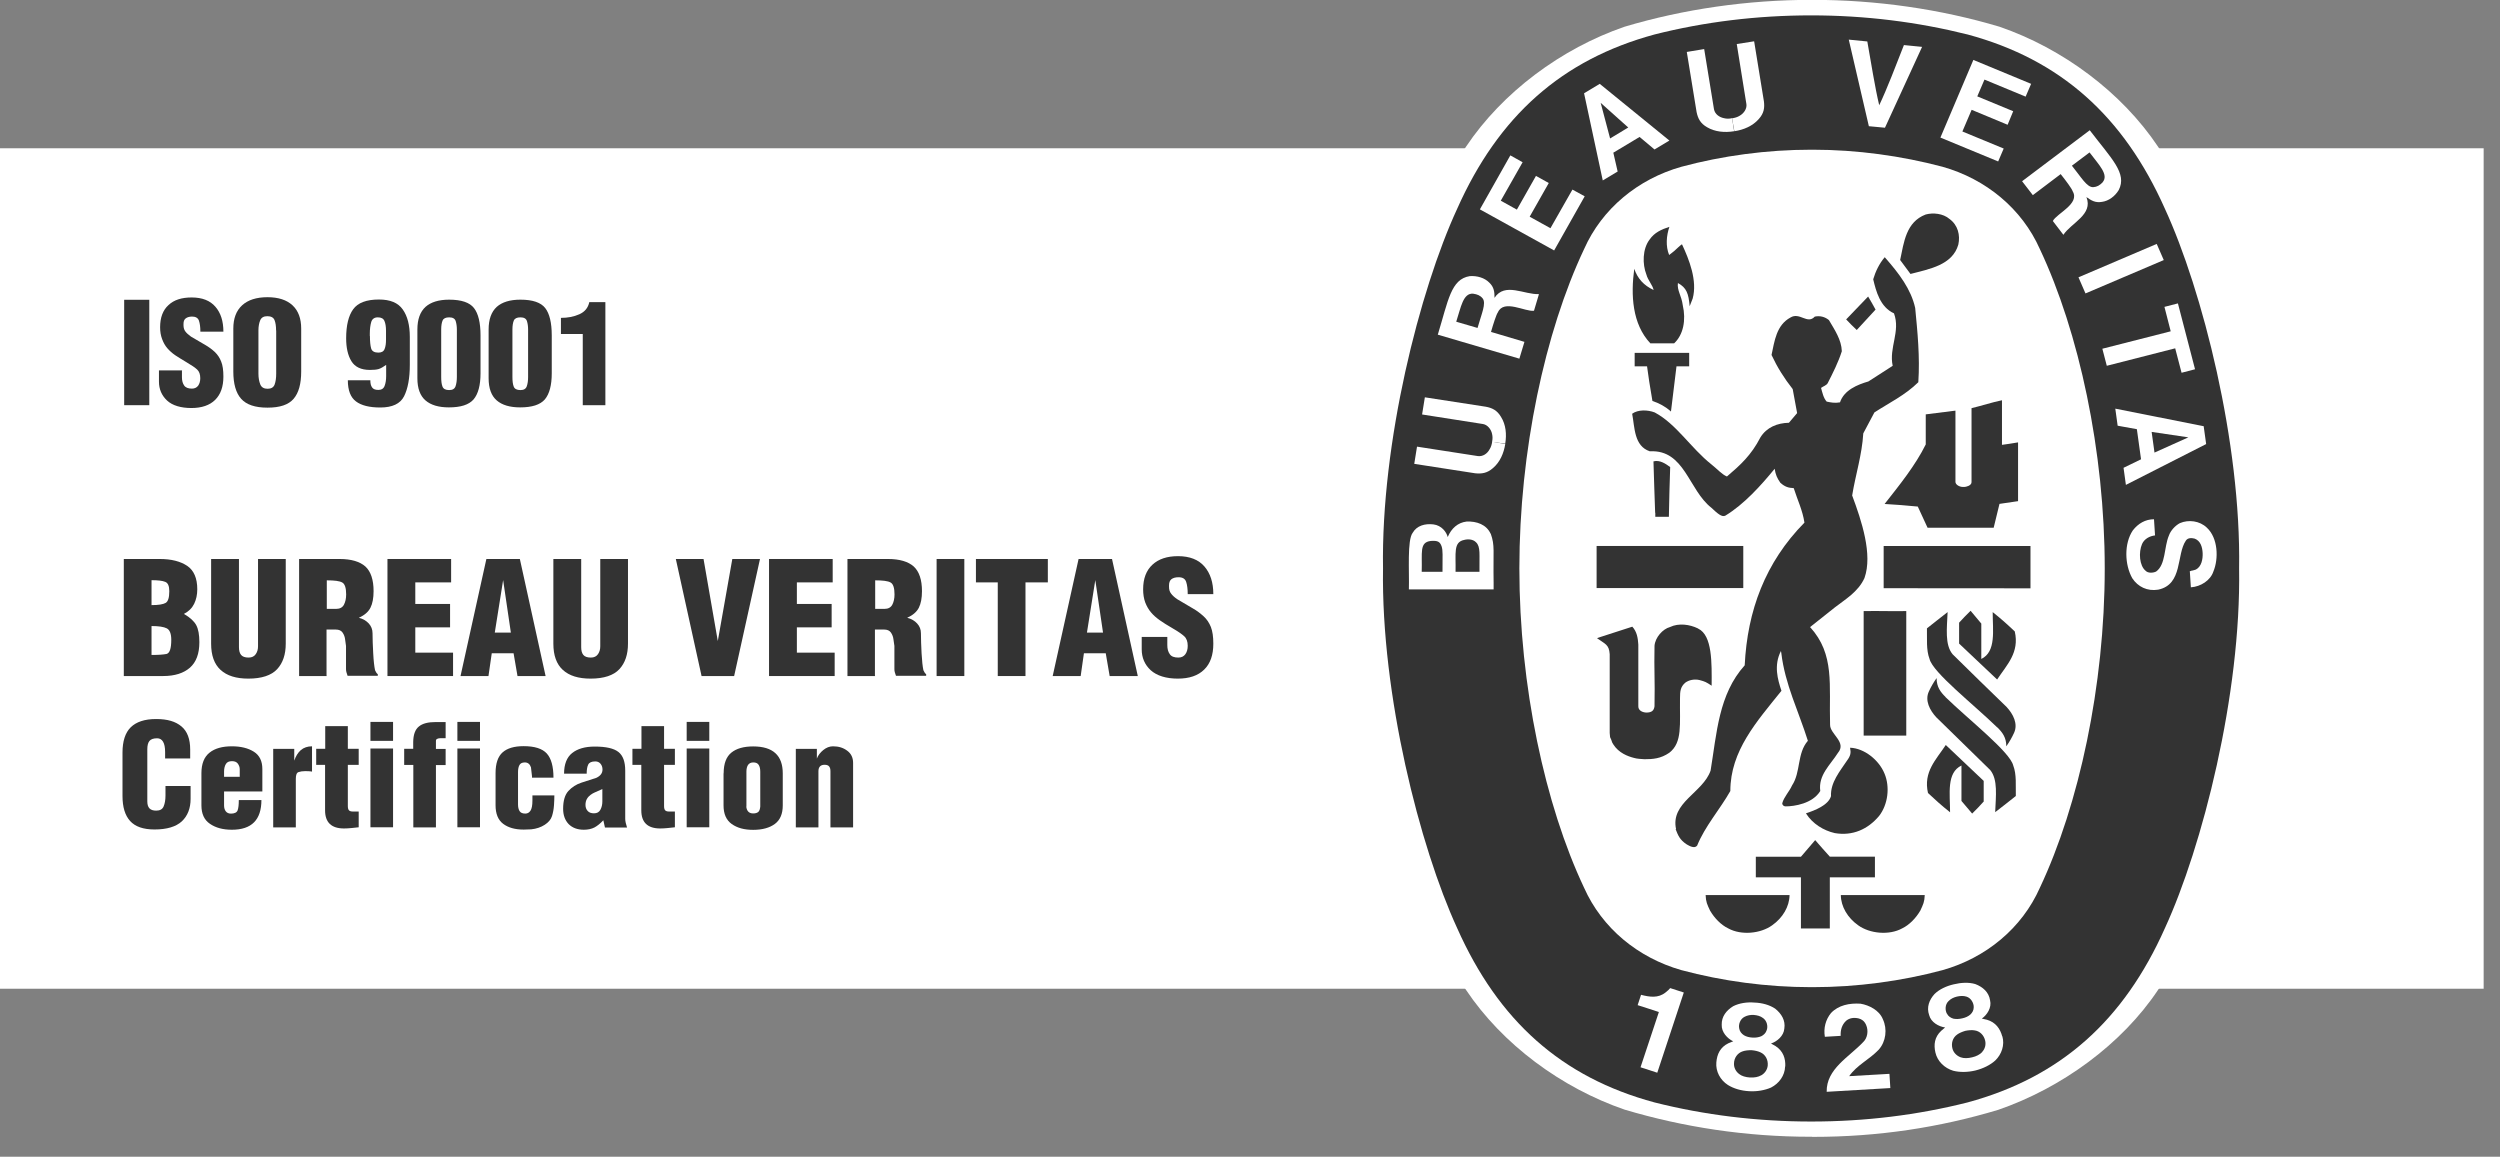 <svg width="67" height="31" viewBox="0 0 67 31" fill="none" xmlns="http://www.w3.org/2000/svg">
<rect x="0" y="0" width="67" height="31" fill="#808080" stroke="none"/>
<g clip-path="url(#clip0_5330_1277)">
<path d="M66.562 3.974H0V26.498H66.562V3.974Z" fill="white"/>
<path d="M48.559 30.468H48.597C50.335 30.468 51.968 30.219 53.548 29.745C55.247 29.16 56.862 27.99 57.836 26.529C59.444 24.206 60.904 19.713 60.968 15.237V15.223C60.904 10.751 59.444 6.258 57.836 3.932C56.862 2.475 55.285 1.301 53.586 0.716C52.006 0.245 50.297 -0.004 48.562 -0.004C46.828 -0.004 45.119 0.245 43.539 0.716C41.84 1.301 40.263 2.475 39.289 3.932C37.681 6.255 36.22 10.748 36.157 15.223V15.237C36.22 19.713 37.681 24.206 39.289 26.529C40.263 27.986 41.84 29.153 43.539 29.738C45.119 30.209 46.79 30.465 48.527 30.465H48.566L48.559 30.468Z" fill="white"/>
<path d="M60.008 15.235C60.064 18.606 59.023 22.694 58.021 24.872C56.914 27.357 55.219 28.87 52.731 29.545C51.39 29.884 49.985 30.057 48.541 30.057C47.098 30.057 45.683 29.884 44.341 29.545C41.85 28.873 40.158 27.36 39.051 24.872C38.049 22.694 37.012 18.606 37.065 15.235C37.009 11.866 38.046 7.775 39.051 5.598C40.158 3.112 41.854 1.599 44.341 0.924C45.679 0.585 47.095 0.412 48.541 0.412C49.988 0.412 51.393 0.589 52.731 0.924C55.222 1.596 56.914 3.112 58.021 5.598C59.023 7.775 60.064 11.866 60.008 15.235Z" fill="#333333"/>
<path d="M48.58 4.012C49.771 4.012 50.959 4.178 52.059 4.469C53.225 4.798 54.189 5.594 54.669 6.677C55.716 8.896 56.407 12.095 56.407 15.234C56.407 18.374 55.716 21.572 54.669 23.791C54.189 24.875 53.225 25.671 52.059 26C50.962 26.294 49.771 26.456 48.58 26.456H48.542C47.35 26.456 46.163 26.294 45.063 26C43.896 25.667 42.936 24.875 42.453 23.791C41.405 21.572 40.719 18.377 40.719 15.234C40.719 12.091 41.405 8.896 42.453 6.677C42.933 5.594 43.896 4.798 45.063 4.469C46.159 4.174 47.35 4.012 48.542 4.012H48.58Z" fill="white"/>
<path d="M50.265 8.297C50.1 8.02 50.234 8.266 50.062 7.947L50.265 8.297Z" fill="#333333"/>
<path d="M46.72 14.632H42.789V15.76H46.72V14.632Z" fill="#333333"/>
<path d="M45.834 24.414C45.749 24.234 45.718 24.172 45.711 23.988C46.534 23.988 47.088 23.988 47.96 23.988C47.956 24.296 47.778 24.598 47.494 24.798C47.182 25.023 46.664 25.072 46.317 24.881C46.121 24.788 45.942 24.598 45.834 24.411" fill="#333333"/>
<path d="M48.261 23.512H47.056V22.961H48.265L48.647 22.515C48.832 22.729 48.846 22.743 49.039 22.958H50.248V23.512H49.039V24.882H48.265V23.512H48.261Z" fill="#333333"/>
<path d="M48.401 21.797C48.65 21.715 49 21.576 49.071 21.337C49.053 20.97 49.309 20.672 49.501 20.382C49.596 20.254 49.61 20.177 49.582 20.039C49.967 20.053 50.356 20.371 50.503 20.728C50.657 21.088 50.598 21.562 50.36 21.867C50.062 22.223 49.652 22.41 49.172 22.327C48.871 22.258 48.577 22.078 48.401 21.801" fill="#333333"/>
<path d="M45.501 16.84C45.287 16.736 44.993 16.691 44.755 16.805C44.562 16.857 44.359 17.082 44.341 17.307C44.327 17.979 44.355 18.187 44.341 18.927C44.327 19.042 44.268 19.097 44.12 19.097C43.998 19.09 43.903 19.031 43.907 18.924V17.273C43.896 17.096 43.868 16.927 43.746 16.795L42.88 17.075L42.8 17.103C43.017 17.262 43.122 17.269 43.14 17.532V19.644L43.15 19.755L43.182 19.827L43.206 19.897L43.238 19.952C43.381 20.177 43.623 20.27 43.791 20.312C43.865 20.336 43.998 20.343 44.072 20.347C44.296 20.347 44.506 20.333 44.737 20.174C45.094 19.9 45.014 19.415 45.024 18.716C45.024 18.519 45.038 18.408 45.164 18.297C45.266 18.221 45.413 18.194 45.546 18.225C45.697 18.266 45.721 18.277 45.872 18.377C45.876 17.771 45.893 17.027 45.511 16.847" fill="#333333"/>
<path d="M53.523 19.492C52.893 18.879 51.8 18.024 51.712 17.661C51.618 17.415 51.649 17.124 51.642 16.84C51.824 16.698 51.975 16.574 52.196 16.404C52.178 16.837 52.118 17.277 52.329 17.533C52.844 18.042 53.313 18.498 53.779 18.949C53.951 19.136 54.091 19.399 53.975 19.644C53.923 19.759 53.846 19.894 53.769 20.001C53.769 19.762 53.663 19.627 53.527 19.492" fill="#333333"/>
<path d="M49.95 16.377C50.43 16.37 50.587 16.384 51.088 16.377V19.714H49.946V16.381L49.95 16.377Z" fill="#333333"/>
<path d="M52.504 16.688C52.627 16.556 52.669 16.508 52.812 16.369L53.099 16.712V17.66C53.502 17.466 53.404 16.895 53.404 16.404C53.646 16.598 53.769 16.708 53.996 16.923C54.126 17.491 53.783 17.816 53.523 18.211L52.504 17.248V16.688Z" fill="#333333"/>
<path d="M53.432 14.137L53.586 13.504L54.084 13.431V11.856C53.891 11.884 53.81 11.905 53.653 11.922V10.727C53.39 10.78 53.113 10.873 52.837 10.939V12.922C52.837 13.019 52.679 13.05 52.647 13.05H52.605C52.507 13.05 52.406 12.985 52.406 12.915V11.005L51.61 11.105V11.911C51.33 12.476 50.913 12.991 50.507 13.507C50.938 13.535 50.969 13.535 51.397 13.576L51.659 14.144H53.432V14.137Z" fill="#333333"/>
<path d="M44.358 13.743C44.344 13.22 44.324 12.881 44.313 12.365C44.478 12.32 44.635 12.424 44.761 12.518C44.74 13.172 44.74 13.165 44.726 13.85H44.362V13.743H44.358Z" fill="#333333"/>
<path d="M44.285 10.745C44.197 10.232 44.194 10.194 44.141 9.817H43.809V9.457C44.38 9.457 44.698 9.457 45.27 9.457V9.817H44.93L44.782 11.029C44.635 10.897 44.464 10.804 44.282 10.745" fill="#333333"/>
<path d="M44.229 9.201C43.742 8.682 43.703 7.907 43.798 7.204C43.886 7.464 44.054 7.651 44.317 7.772C44.289 7.637 44.163 7.509 44.124 7.36C44.012 7.076 44.019 6.671 44.208 6.422C44.341 6.228 44.53 6.148 44.74 6.079C44.66 6.314 44.635 6.595 44.733 6.834C44.87 6.73 44.877 6.723 44.982 6.623C45.024 6.584 45.042 6.571 45.077 6.546C45.27 6.958 45.494 7.523 45.364 8L45.283 8.208C45.255 7.869 45.199 7.71 44.968 7.585C44.94 7.782 45.066 7.924 45.098 8.18C45.189 8.578 45.115 8.97 44.867 9.201H44.225H44.229Z" fill="#333333"/>
<path d="M50.265 8.297L49.761 8.844C49.624 8.716 49.614 8.702 49.477 8.56C49.736 8.29 49.761 8.262 50.066 7.947" fill="#333333"/>
<path d="M50.924 6.968C51.025 6.493 51.081 5.95 51.607 5.749C51.807 5.694 52.076 5.721 52.245 5.867C52.472 6.03 52.539 6.303 52.483 6.556C52.325 7.106 51.705 7.21 51.201 7.342L50.924 6.968Z" fill="#333333"/>
<path d="M54.417 14.632V15.767L50.482 15.764V14.632H54.417Z" fill="#333333"/>
<path d="M44.919 22.224C44.762 21.507 45.638 21.248 45.844 20.652C46.009 19.655 46.058 18.607 46.758 17.831C46.829 16.367 47.309 15.072 48.359 14.006C48.31 13.677 48.17 13.393 48.072 13.082C47.932 13.075 47.841 13.051 47.715 12.94C47.624 12.812 47.585 12.718 47.561 12.563C47.193 13.013 46.741 13.515 46.24 13.819C46.149 13.868 46.03 13.764 45.865 13.608C45.252 13.13 45.151 12.043 44.215 12.095C43.791 11.953 43.812 11.458 43.742 11.088C43.9 10.974 44.156 10.981 44.345 11.053C44.926 11.361 45.315 12.009 45.865 12.445C46.012 12.559 46.145 12.715 46.282 12.77C46.643 12.462 46.934 12.199 47.179 11.722C47.347 11.451 47.631 11.337 47.943 11.33L48.163 11.071L48.044 10.427C47.816 10.139 47.627 9.835 47.477 9.513C47.557 9.143 47.606 8.713 47.985 8.509C48.233 8.357 48.437 8.703 48.636 8.485C48.783 8.454 48.913 8.495 49.015 8.578C49.169 8.841 49.351 9.105 49.361 9.413C49.267 9.71 49.123 9.991 48.983 10.268C48.948 10.33 48.864 10.351 48.804 10.396C48.84 10.52 48.867 10.666 48.955 10.763C49.071 10.787 49.172 10.808 49.312 10.783C49.421 10.454 49.778 10.309 50.073 10.223L50.724 9.804C50.619 9.316 50.938 8.886 50.759 8.398C50.388 8.229 50.279 7.81 50.202 7.485C50.262 7.28 50.363 7.066 50.511 6.893L50.532 6.917C50.889 7.325 51.215 7.748 51.327 8.253C51.39 8.904 51.456 9.565 51.411 10.243C51.061 10.589 50.633 10.794 50.234 11.053L49.936 11.614C49.901 12.196 49.729 12.718 49.638 13.279C49.891 13.958 50.192 14.861 49.968 15.491C49.799 15.865 49.442 16.069 49.176 16.277L48.51 16.806C49.179 17.537 49.015 18.364 49.046 19.42C49.039 19.676 49.502 19.887 49.256 20.178C49.05 20.503 48.727 20.77 48.783 21.199C48.577 21.538 48.086 21.611 47.855 21.611C47.806 21.611 47.764 21.577 47.764 21.528C47.813 21.352 47.953 21.217 48.027 21.05C48.265 20.69 48.156 20.192 48.451 19.853C48.205 19.067 47.837 18.34 47.739 17.499L47.729 17.447C47.533 17.831 47.641 18.209 47.743 18.513C47.084 19.334 46.373 20.119 46.373 21.199C46.093 21.694 45.694 22.141 45.483 22.663C45.413 22.75 45.28 22.674 45.203 22.629C45.014 22.504 44.972 22.387 44.905 22.217" fill="#333333"/>
<path d="M52.139 18.682C52.77 19.294 53.863 20.149 53.954 20.513C54.049 20.759 54.017 21.049 54.024 21.333C53.842 21.475 53.691 21.6 53.471 21.766C53.488 21.333 53.548 20.894 53.338 20.637C52.823 20.132 52.353 19.672 51.891 19.222C51.719 19.035 51.579 18.772 51.695 18.529C51.747 18.412 51.824 18.28 51.901 18.173C51.901 18.412 52.006 18.547 52.143 18.682" fill="#333333"/>
<path d="M53.159 21.485C53.04 21.617 52.994 21.666 52.854 21.804L52.567 21.465V20.516C52.161 20.71 52.262 21.278 52.262 21.769C52.02 21.576 51.898 21.465 51.67 21.253C51.541 20.686 51.887 20.36 52.147 19.966L53.163 20.928V21.489L53.159 21.485Z" fill="#333333"/>
<path d="M51.46 24.414C51.544 24.234 51.576 24.172 51.583 23.988C50.759 23.988 50.206 23.988 49.334 23.988C49.337 24.296 49.516 24.598 49.799 24.798C50.111 25.023 50.63 25.072 50.977 24.881C51.173 24.788 51.351 24.598 51.46 24.411" fill="#333333"/>
<path d="M48.955 29.26C48.944 28.644 49.554 28.332 49.94 27.921C50.045 27.82 50.083 27.626 50.01 27.464C49.964 27.363 49.894 27.315 49.813 27.294C49.677 27.263 49.565 27.284 49.477 27.356C49.358 27.467 49.323 27.609 49.33 27.761L48.906 27.786C48.867 27.554 48.927 27.325 49.071 27.149C49.27 26.938 49.568 26.879 49.862 26.899C50.094 26.938 50.367 27.076 50.462 27.318C50.584 27.578 50.545 27.914 50.349 28.132C50.097 28.398 49.768 28.54 49.558 28.841L50.637 28.779C50.644 28.911 50.651 29.039 50.661 29.16L48.959 29.26H48.955Z" fill="white"/>
<path d="M45.126 26.599L45.119 26.62L44.415 28.749L43.966 28.603L44.45 27.146L44.457 27.122C44.278 27.059 44.064 26.997 43.889 26.938L43.98 26.661C44.208 26.72 44.439 26.758 44.639 26.596C44.712 26.54 44.723 26.523 44.761 26.481L45.126 26.599Z" fill="white"/>
<path d="M53.124 28.194C53.064 28.26 52.962 28.312 52.854 28.336C52.742 28.364 52.63 28.367 52.546 28.336C52.434 28.294 52.356 28.208 52.328 28.111C52.286 27.966 52.328 27.81 52.455 27.723C52.507 27.685 52.588 27.651 52.672 27.626C52.759 27.609 52.847 27.602 52.91 27.613C53.064 27.63 53.173 27.748 53.204 27.896C53.225 27.997 53.201 28.108 53.12 28.194M52.178 27.169C52.125 27.076 52.125 26.92 52.22 26.83C52.276 26.771 52.356 26.73 52.444 26.709C52.532 26.688 52.623 26.685 52.7 26.709C52.826 26.747 52.899 26.886 52.896 26.993C52.896 27.076 52.857 27.142 52.805 27.19C52.749 27.239 52.675 27.273 52.591 27.291C52.511 27.311 52.426 27.315 52.353 27.301C52.283 27.28 52.216 27.242 52.178 27.166M53.66 27.775C53.604 27.568 53.484 27.398 53.25 27.329L53.113 27.298C53.253 27.201 53.383 27.003 53.334 26.809C53.302 26.591 53.141 26.45 52.938 26.373C52.763 26.321 52.556 26.332 52.36 26.38C52.164 26.425 51.975 26.512 51.845 26.64C51.701 26.799 51.628 26.996 51.701 27.204C51.75 27.398 51.957 27.512 52.129 27.536L52.024 27.626C51.845 27.793 51.82 27.997 51.869 28.208C51.922 28.443 52.115 28.627 52.346 28.696C52.521 28.741 52.735 28.738 52.941 28.689C53.148 28.637 53.337 28.544 53.471 28.423C53.646 28.256 53.73 28.004 53.663 27.772" fill="white"/>
<path d="M47.2 28.818C47.126 28.863 47.014 28.884 46.899 28.877C46.783 28.87 46.675 28.838 46.608 28.783C46.513 28.71 46.468 28.607 46.471 28.506C46.471 28.357 46.562 28.219 46.709 28.174C46.773 28.153 46.86 28.143 46.948 28.146C47.035 28.153 47.119 28.174 47.179 28.202C47.319 28.264 47.389 28.409 47.375 28.558C47.365 28.659 47.305 28.759 47.203 28.818M46.611 27.561C46.587 27.457 46.636 27.308 46.755 27.25C46.825 27.212 46.916 27.194 47.004 27.201C47.095 27.208 47.182 27.232 47.245 27.281C47.358 27.357 47.386 27.509 47.347 27.61C47.323 27.689 47.263 27.741 47.2 27.772C47.133 27.8 47.049 27.814 46.965 27.807C46.881 27.803 46.801 27.783 46.738 27.745C46.675 27.703 46.626 27.648 46.611 27.565M47.845 28.582C47.855 28.368 47.792 28.17 47.585 28.035L47.463 27.966C47.624 27.914 47.806 27.762 47.82 27.565C47.855 27.347 47.743 27.167 47.575 27.032C47.424 26.931 47.224 26.876 47.021 26.869C46.818 26.852 46.615 26.883 46.45 26.966C46.268 27.077 46.135 27.243 46.142 27.464C46.132 27.662 46.296 27.835 46.45 27.907L46.321 27.959C46.1 28.067 46.016 28.253 45.998 28.472C45.977 28.714 46.103 28.946 46.307 29.077C46.461 29.174 46.664 29.233 46.878 29.244C47.088 29.257 47.298 29.219 47.463 29.147C47.68 29.036 47.834 28.825 47.841 28.582" fill="white"/>
<path d="M57.8 6.537L55.703 7.432L55.891 7.864L57.989 6.97L57.8 6.537Z" fill="white"/>
<path d="M50.086 3.385L49.547 1.062L50.044 1.111C50.146 1.686 50.248 2.34 50.363 2.821C50.577 2.371 50.812 1.751 51.025 1.208L51.512 1.256L50.517 3.423L50.083 3.382L50.086 3.385Z" fill="white"/>
<path d="M41.164 4.714L40.652 5.618L40.221 5.379L40.806 4.348L40.477 4.164L39.661 5.611L41.651 6.712L42.47 5.261L42.141 5.081L41.552 6.116L40.995 5.808L41.507 4.905L41.164 4.714Z" fill="white"/>
<path d="M39.65 15.324H39.013H39.009C39.02 14.822 38.943 14.528 39.244 14.469C39.349 14.442 39.478 14.452 39.556 14.532C39.685 14.653 39.643 14.861 39.65 15.324ZM38.662 15.324H38.102C38.119 14.805 38.032 14.532 38.35 14.497C38.54 14.483 38.592 14.525 38.634 14.639C38.673 14.757 38.659 14.874 38.659 15.324M39.948 14.303C39.839 14.061 39.577 13.964 39.303 13.978C39.072 14.005 38.897 14.158 38.799 14.393C38.764 14.255 38.634 14.082 38.417 14.054C38.186 14.026 37.969 14.089 37.86 14.279C37.709 14.473 37.772 15.311 37.758 15.795H40.029V15.629C40.014 14.736 40.067 14.632 39.952 14.303" fill="white"/>
<path d="M58.007 8.224L58.368 8.131L58.827 9.896L58.466 9.99L58.295 9.335L56.462 9.803L56.343 9.346L58.175 8.879L58.007 8.224Z" fill="white"/>
<path d="M46.475 3.517C46.219 3.559 45.96 3.534 45.75 3.41C45.567 3.306 45.504 3.171 45.469 3.005L45.206 1.392L45.672 1.315L45.935 2.929C45.96 3.06 46.079 3.143 46.202 3.167C46.272 3.185 46.345 3.185 46.419 3.167" fill="white"/>
<path d="M46.481 3.517C46.734 3.479 46.975 3.375 47.137 3.188C47.277 3.032 47.294 2.887 47.273 2.717L47.011 1.107L46.545 1.18L46.804 2.793C46.821 2.914 46.734 3.039 46.625 3.101C46.566 3.139 46.492 3.16 46.419 3.171" fill="white"/>
<path d="M57.741 12.133L57.664 11.575L58.648 11.721L57.741 12.129V12.133ZM59.062 11.423L56.69 10.952L56.753 11.409L57.268 11.502L57.38 12.309L56.911 12.537L56.974 12.995L59.125 11.901L59.058 11.419L59.062 11.423Z" fill="white"/>
<path d="M58.719 15.297L58.761 15.29L58.813 15.276L58.852 15.263C59.002 15.183 59.038 14.982 59.031 14.823C59.023 14.66 58.974 14.494 58.817 14.435C58.736 14.415 58.635 14.408 58.582 14.487C58.323 14.864 58.505 15.664 57.839 15.803C57.549 15.851 57.296 15.726 57.146 15.498C56.939 15.134 56.922 14.567 57.16 14.214C57.303 14.03 57.496 13.916 57.727 13.916L57.755 14.349C57.612 14.366 57.471 14.439 57.408 14.577C57.31 14.802 57.335 15.162 57.503 15.297C57.566 15.366 57.706 15.356 57.783 15.318C58.046 15.131 57.993 14.664 58.127 14.352C58.172 14.221 58.295 14.086 58.421 14.02C58.656 13.919 58.953 13.958 59.143 14.141C59.447 14.421 59.461 14.979 59.318 15.318C59.241 15.553 58.981 15.723 58.715 15.74L58.687 15.304H58.722L58.719 15.297Z" fill="white"/>
<path d="M40.341 11.898C40.302 12.147 40.2 12.386 40.011 12.545C39.854 12.684 39.706 12.701 39.535 12.684L37.902 12.431L37.976 11.97L39.608 12.223C39.745 12.24 39.861 12.154 39.92 12.043C39.959 11.984 39.98 11.912 39.99 11.839" fill="white"/>
<path d="M40.34 11.89C40.382 11.641 40.358 11.381 40.228 11.174C40.123 10.994 39.987 10.931 39.818 10.9L38.186 10.648L38.112 11.108L39.745 11.364C39.867 11.385 39.962 11.506 39.987 11.627C40.004 11.696 40.004 11.769 39.987 11.842" fill="white"/>
<path d="M43.15 3.708L42.898 2.756L43.637 3.417L43.15 3.711V3.708ZM42.873 2.247L42.453 2.5L42.954 4.836L43.353 4.597L43.237 4.092L43.941 3.67L44.341 4.006L44.74 3.767L42.873 2.247Z" fill="white"/>
<path d="M53.954 2.981L52.991 2.583L53.184 2.133L54.287 2.59L54.434 2.247L52.886 1.606L52.003 3.687L53.551 4.327L53.699 3.981L52.592 3.524L52.84 2.943L53.804 3.344L53.954 2.981Z" fill="white"/>
<path d="M39.598 8.789L39.027 8.622C39.153 8.238 39.209 7.847 39.482 7.871C39.591 7.888 39.668 7.916 39.734 7.996C39.839 8.127 39.703 8.415 39.598 8.789ZM40.053 7.982C40.053 7.826 40.043 7.698 39.913 7.574C39.787 7.445 39.587 7.387 39.391 7.4C38.883 7.48 38.813 8.055 38.533 8.969L40.719 9.612L40.855 9.162L39.994 8.906L39.959 8.896C40.018 8.688 40.102 8.425 40.144 8.37C40.302 8.01 40.88 8.363 41.111 8.328L41.244 7.882C40.852 7.902 40.33 7.556 40.053 7.982Z" fill="white"/>
<path d="M56.35 4.888C56.27 4.967 56.203 5.009 56.098 5.016C55.926 5.023 55.772 4.742 55.527 4.441L56 4.085C56.242 4.41 56.529 4.684 56.347 4.888M56.007 3.489L54.192 4.857L54.48 5.23L55.194 4.69L55.226 4.666C55.362 4.836 55.527 5.057 55.548 5.127C55.748 5.462 55.121 5.719 55.016 5.923L55.299 6.293C55.513 5.968 56.102 5.753 55.916 5.282C56.046 5.372 56.154 5.442 56.333 5.41C56.512 5.386 56.68 5.262 56.781 5.095C57.016 4.645 56.585 4.251 56.004 3.489" fill="white"/>
<path d="M3.328 10.859V8.034H4.001V10.859H3.328Z" fill="#333333"/>
<path d="M4.876 9.914V10.111C4.876 10.204 4.897 10.277 4.936 10.332C4.974 10.388 5.045 10.415 5.143 10.415C5.216 10.415 5.272 10.388 5.311 10.336C5.349 10.28 5.367 10.215 5.367 10.135C5.367 10.031 5.339 9.955 5.283 9.903C5.227 9.851 5.136 9.789 5.006 9.713C4.876 9.637 4.775 9.571 4.694 9.519C4.614 9.464 4.544 9.401 4.484 9.332C4.424 9.263 4.379 9.18 4.344 9.086C4.309 8.993 4.291 8.889 4.291 8.771C4.291 8.512 4.365 8.311 4.516 8.176C4.663 8.037 4.869 7.972 5.136 7.972C5.419 7.972 5.63 8.055 5.773 8.221C5.917 8.387 5.987 8.609 5.987 8.889H5.37C5.37 8.764 5.356 8.667 5.332 8.595C5.307 8.522 5.244 8.484 5.15 8.484C5.076 8.484 5.02 8.501 4.978 8.532C4.936 8.564 4.918 8.612 4.918 8.681V8.719C4.918 8.785 4.936 8.841 4.967 8.882C4.999 8.927 5.052 8.972 5.118 9.021C5.279 9.117 5.409 9.19 5.503 9.246C5.598 9.301 5.682 9.363 5.756 9.432C5.829 9.502 5.889 9.588 5.927 9.689C5.969 9.789 5.987 9.924 5.987 10.094C5.987 10.364 5.913 10.571 5.766 10.717C5.619 10.862 5.405 10.935 5.129 10.935C4.852 10.935 4.621 10.869 4.477 10.734C4.333 10.599 4.26 10.429 4.26 10.229V9.927H4.88L4.876 9.914Z" fill="#333333"/>
<path d="M8.072 9.955C8.072 10.288 8.005 10.53 7.868 10.689C7.732 10.848 7.501 10.925 7.168 10.925C6.835 10.925 6.604 10.845 6.464 10.689C6.323 10.533 6.253 10.288 6.253 9.955V8.806C6.253 8.536 6.33 8.328 6.488 8.183C6.646 8.038 6.873 7.965 7.168 7.965C7.462 7.965 7.683 8.038 7.84 8.183C7.995 8.328 8.072 8.536 8.072 8.806V9.955ZM7.399 8.854C7.399 8.74 7.385 8.647 7.357 8.578C7.329 8.508 7.262 8.474 7.164 8.474C7.07 8.474 7.007 8.508 6.975 8.581C6.944 8.654 6.926 8.744 6.926 8.854V10.014C6.926 10.128 6.944 10.222 6.975 10.301C7.007 10.381 7.073 10.419 7.171 10.419C7.269 10.419 7.332 10.381 7.36 10.305C7.388 10.229 7.402 10.132 7.402 10.018V8.858L7.399 8.854Z" fill="#333333"/>
<path d="M9.925 10.191C9.925 10.274 9.939 10.336 9.971 10.381C9.999 10.426 10.055 10.45 10.139 10.45C10.223 10.45 10.279 10.416 10.307 10.343C10.335 10.27 10.349 10.184 10.349 10.08V9.779C10.272 9.834 10.205 9.872 10.149 9.89C10.093 9.907 10.012 9.914 9.914 9.914C9.676 9.914 9.512 9.834 9.417 9.679C9.322 9.523 9.277 9.319 9.277 9.066C9.277 8.72 9.34 8.46 9.466 8.287C9.592 8.114 9.82 8.027 10.156 8.027C10.457 8.027 10.668 8.114 10.794 8.294C10.92 8.47 10.983 8.716 10.983 9.028V9.779C10.983 10.139 10.93 10.419 10.829 10.62C10.727 10.821 10.514 10.921 10.191 10.921C9.9 10.921 9.683 10.866 9.54 10.758C9.396 10.651 9.322 10.461 9.322 10.191H9.928H9.925ZM9.914 9.004C9.914 9.149 9.925 9.26 9.946 9.336C9.967 9.412 10.034 9.45 10.139 9.45C10.226 9.45 10.282 9.419 10.307 9.353C10.335 9.287 10.345 9.204 10.345 9.097V8.865C10.345 8.754 10.331 8.668 10.303 8.602C10.275 8.536 10.216 8.505 10.125 8.505C10.034 8.505 9.974 8.547 9.949 8.63C9.925 8.713 9.911 8.817 9.911 8.941V9.007L9.914 9.004Z" fill="#333333"/>
<path d="M11.186 8.831C11.186 8.557 11.26 8.357 11.403 8.225C11.547 8.097 11.757 8.031 12.037 8.031C12.367 8.031 12.587 8.107 12.703 8.256C12.819 8.405 12.878 8.651 12.878 8.99V10.004C12.878 10.326 12.815 10.558 12.692 10.704C12.566 10.849 12.346 10.918 12.03 10.918C11.757 10.918 11.547 10.856 11.403 10.731C11.26 10.607 11.186 10.409 11.186 10.139V8.827V8.831ZM12.244 8.831C12.244 8.748 12.233 8.672 12.213 8.606C12.191 8.537 12.132 8.505 12.037 8.505C11.946 8.505 11.887 8.533 11.862 8.589C11.838 8.644 11.824 8.727 11.824 8.831V10.098C11.824 10.212 11.834 10.299 11.859 10.361C11.883 10.423 11.943 10.454 12.037 10.454C12.132 10.454 12.184 10.42 12.209 10.351C12.233 10.281 12.244 10.198 12.244 10.101V8.834V8.831Z" fill="#333333"/>
<path d="M13.095 8.831C13.095 8.557 13.169 8.357 13.312 8.225C13.456 8.097 13.666 8.031 13.947 8.031C14.276 8.031 14.496 8.107 14.612 8.256C14.728 8.405 14.787 8.651 14.787 8.99V10.004C14.787 10.326 14.724 10.558 14.602 10.704C14.476 10.849 14.255 10.918 13.94 10.918C13.666 10.918 13.456 10.856 13.312 10.731C13.169 10.607 13.095 10.409 13.095 10.139V8.827V8.831ZM14.153 8.831C14.153 8.748 14.143 8.672 14.122 8.606C14.101 8.537 14.041 8.505 13.947 8.505C13.855 8.505 13.796 8.533 13.771 8.589C13.747 8.644 13.733 8.727 13.733 8.831V10.098C13.733 10.212 13.743 10.299 13.768 10.361C13.792 10.423 13.852 10.454 13.947 10.454C14.041 10.454 14.094 10.42 14.118 10.351C14.143 10.281 14.153 10.198 14.153 10.101V8.834V8.831Z" fill="#333333"/>
<path d="M15.618 8.952H15.033V8.519C15.215 8.519 15.38 8.488 15.527 8.422C15.674 8.356 15.761 8.249 15.793 8.097H16.224V10.859H15.618V8.952Z" fill="#333333"/>
<path d="M4.425 20.333V20.153C4.425 19.911 4.351 19.786 4.211 19.786C4.109 19.786 4.043 19.811 4.004 19.859C3.966 19.907 3.948 19.98 3.948 20.081V21.476C3.948 21.559 3.966 21.621 4.004 21.663C4.043 21.704 4.102 21.725 4.187 21.725C4.288 21.725 4.355 21.687 4.386 21.61C4.418 21.534 4.435 21.438 4.435 21.32V21.064H5.108V21.41C5.108 21.666 5.027 21.867 4.873 22.012C4.716 22.157 4.47 22.23 4.141 22.23C3.84 22.23 3.623 22.154 3.486 22.002C3.349 21.849 3.283 21.628 3.283 21.33V20.171C3.283 19.866 3.356 19.637 3.503 19.492C3.651 19.347 3.875 19.27 4.183 19.27C4.491 19.27 4.705 19.336 4.863 19.468C5.02 19.599 5.097 19.807 5.097 20.087V20.326H4.425V20.333Z" fill="#333333"/>
<path d="M6.005 21.216V21.583C6.005 21.649 6.019 21.701 6.05 21.742C6.082 21.784 6.127 21.805 6.19 21.805C6.288 21.805 6.348 21.773 6.369 21.715C6.39 21.656 6.4 21.566 6.4 21.441H7.006C7.006 21.971 6.744 22.237 6.215 22.237C5.976 22.237 5.78 22.185 5.626 22.078C5.472 21.974 5.398 21.808 5.398 21.583V20.724C5.398 20.468 5.472 20.285 5.616 20.171C5.759 20.056 5.959 20.001 6.215 20.001C6.453 20.001 6.649 20.049 6.803 20.146C6.957 20.243 7.031 20.399 7.031 20.61V21.212H6.005V21.216ZM6.425 20.821V20.614C6.425 20.562 6.407 20.513 6.376 20.468C6.344 20.423 6.292 20.399 6.218 20.399C6.138 20.399 6.085 20.423 6.054 20.475C6.022 20.527 6.005 20.596 6.005 20.679V20.818H6.425V20.821Z" fill="#333333"/>
<path d="M7.886 20.067V20.385C7.928 20.264 7.984 20.171 8.064 20.101C8.142 20.036 8.243 20.001 8.362 20.001V20.679C8.338 20.676 8.306 20.669 8.275 20.669C8.243 20.669 8.208 20.666 8.18 20.666C8.107 20.666 8.047 20.676 7.998 20.693C7.949 20.711 7.928 20.773 7.928 20.873V22.175H7.322V20.07H7.886V20.067Z" fill="#333333"/>
<path d="M8.474 20.499V20.067H8.716V19.461H9.322V20.067H9.613V20.499H9.322V21.604C9.322 21.659 9.333 21.697 9.354 21.718C9.375 21.739 9.41 21.749 9.455 21.749H9.613V22.171C9.557 22.178 9.494 22.185 9.417 22.192C9.343 22.199 9.276 22.203 9.22 22.203C8.881 22.203 8.712 22.04 8.712 21.718V20.499H8.471H8.474Z" fill="#333333"/>
<path d="M9.928 19.855V19.347H10.534V19.855H9.928ZM9.928 22.171V20.06H10.534V22.171H9.928Z" fill="#333333"/>
<path d="M11.077 20.5H10.832V20.067H11.074V19.884C11.077 19.69 11.126 19.551 11.224 19.472C11.322 19.389 11.473 19.351 11.676 19.351H11.943V19.783H11.813C11.771 19.783 11.739 19.79 11.718 19.801C11.694 19.811 11.683 19.828 11.683 19.856V20.071H11.943V20.503H11.683V22.175H11.077V20.503V20.5Z" fill="#333333"/>
<path d="M12.258 19.855V19.347H12.864V19.855H12.258ZM12.258 22.171V20.06H12.864V22.171H12.258Z" fill="#333333"/>
<path d="M14.258 20.845V20.807C14.248 20.727 14.241 20.648 14.23 20.565C14.202 20.478 14.146 20.433 14.066 20.433C13.995 20.433 13.946 20.457 13.922 20.503C13.897 20.547 13.883 20.61 13.883 20.689V21.558C13.883 21.634 13.897 21.693 13.925 21.738C13.953 21.783 14.006 21.804 14.079 21.804C14.136 21.804 14.181 21.78 14.216 21.728C14.251 21.676 14.269 21.586 14.269 21.454V21.316H14.857C14.857 21.389 14.854 21.475 14.847 21.579C14.84 21.683 14.822 21.78 14.794 21.87C14.766 21.96 14.7 22.039 14.598 22.105C14.496 22.171 14.374 22.212 14.237 22.226C14.213 22.226 14.174 22.226 14.125 22.23C14.076 22.23 14.044 22.233 14.034 22.233C13.803 22.233 13.621 22.181 13.484 22.078C13.347 21.974 13.281 21.808 13.281 21.579V20.721C13.281 20.461 13.344 20.274 13.47 20.163C13.596 20.052 13.782 19.997 14.034 19.997C14.328 19.997 14.535 20.063 14.654 20.194C14.773 20.326 14.833 20.541 14.833 20.842H14.262L14.258 20.845Z" fill="#333333"/>
<path d="M16.168 21.984C16.087 22.071 16.01 22.133 15.933 22.175C15.852 22.216 15.758 22.237 15.646 22.237C15.474 22.237 15.338 22.185 15.239 22.085C15.141 21.981 15.092 21.846 15.092 21.676C15.092 21.462 15.138 21.302 15.232 21.199C15.327 21.095 15.446 21.019 15.586 20.974C15.73 20.929 15.86 20.887 15.982 20.846C16.091 20.794 16.147 20.721 16.147 20.624C16.147 20.562 16.129 20.51 16.094 20.468C16.059 20.427 16.014 20.406 15.954 20.406C15.856 20.406 15.793 20.434 15.765 20.489C15.737 20.544 15.723 20.627 15.723 20.735H15.117C15.117 20.482 15.19 20.295 15.334 20.181C15.478 20.067 15.677 20.008 15.94 20.008C16.241 20.008 16.452 20.056 16.574 20.153C16.697 20.25 16.756 20.416 16.756 20.652V21.943C16.756 21.974 16.76 22.012 16.77 22.054C16.781 22.095 16.791 22.137 16.805 22.178H16.213L16.171 21.991L16.168 21.984ZM16.143 21.147C16.042 21.192 15.975 21.223 15.94 21.237C15.905 21.25 15.867 21.275 15.828 21.302C15.789 21.33 15.754 21.368 15.73 21.41C15.705 21.451 15.691 21.507 15.691 21.572C15.691 21.638 15.712 21.694 15.751 21.735C15.789 21.777 15.845 21.797 15.919 21.797C16 21.797 16.056 21.766 16.091 21.701C16.126 21.635 16.143 21.562 16.143 21.479V21.147Z" fill="#333333"/>
<path d="M16.949 20.499V20.067H17.191V19.461H17.797V20.067H18.087V20.499H17.797V21.604C17.797 21.659 17.807 21.697 17.828 21.718C17.849 21.739 17.884 21.749 17.93 21.749H18.087V22.171C18.031 22.178 17.968 22.185 17.891 22.192C17.818 22.199 17.751 22.203 17.695 22.203C17.355 22.203 17.187 22.04 17.187 21.718V20.499H16.945H16.949Z" fill="#333333"/>
<path d="M18.403 19.855V19.347H19.009V19.855H18.403ZM18.403 22.171V20.06H19.009V22.171H18.403Z" fill="#333333"/>
<path d="M19.394 20.724C19.394 20.464 19.464 20.281 19.601 20.17C19.738 20.059 19.934 20.004 20.186 20.004C20.715 20.004 20.978 20.246 20.978 20.727V21.586C20.978 21.811 20.907 21.977 20.767 22.081C20.627 22.185 20.431 22.24 20.186 22.24C19.941 22.24 19.759 22.188 19.611 22.084C19.464 21.98 19.391 21.814 19.391 21.586V20.727L19.394 20.724ZM20 21.617C20.014 21.738 20.074 21.8 20.186 21.8C20.245 21.8 20.291 21.787 20.323 21.759C20.354 21.731 20.368 21.683 20.375 21.617V20.679C20.375 20.603 20.361 20.544 20.333 20.499C20.305 20.454 20.256 20.433 20.189 20.433C20.123 20.433 20.077 20.457 20.046 20.502C20.018 20.547 20.004 20.606 20.004 20.679V21.617H20Z" fill="#333333"/>
<path d="M21.892 20.067V20.33C21.924 20.243 21.983 20.167 22.064 20.101C22.144 20.036 22.232 20.001 22.323 20.001C22.474 20.001 22.6 20.039 22.705 20.119C22.81 20.195 22.863 20.306 22.863 20.444V22.175H22.256V20.669C22.256 20.614 22.246 20.572 22.221 20.541C22.197 20.51 22.155 20.496 22.099 20.496C21.99 20.496 21.934 20.555 21.934 20.669V22.175H21.328V20.07H21.892V20.067Z" fill="#333333"/>
<path d="M3.318 18.118V14.981H4.281C4.593 14.981 4.835 15.044 5.017 15.165C5.196 15.286 5.287 15.497 5.287 15.791C5.287 15.94 5.259 16.068 5.203 16.183C5.147 16.297 5.056 16.387 4.929 16.453C5.094 16.549 5.203 16.65 5.259 16.754C5.315 16.858 5.343 17.01 5.343 17.211C5.343 17.519 5.259 17.744 5.091 17.893C4.922 18.041 4.684 18.118 4.372 18.118H3.325H3.318ZM4.061 16.217C4.246 16.217 4.372 16.197 4.439 16.158C4.505 16.12 4.537 16.017 4.537 15.843C4.537 15.708 4.502 15.622 4.428 15.594C4.355 15.563 4.232 15.549 4.061 15.549V16.217ZM4.061 17.553C4.243 17.553 4.379 17.543 4.463 17.526C4.548 17.505 4.59 17.38 4.59 17.148C4.59 16.986 4.551 16.882 4.47 16.84C4.39 16.799 4.253 16.778 4.061 16.778V17.55V17.553Z" fill="#333333"/>
<path d="M5.661 14.981H6.404V17.342C6.404 17.432 6.421 17.502 6.46 17.55C6.498 17.598 6.565 17.623 6.663 17.623C6.751 17.623 6.814 17.591 6.856 17.529C6.898 17.467 6.915 17.398 6.915 17.322V14.981H7.658V17.249C7.658 17.54 7.581 17.768 7.427 17.934C7.273 18.1 7.013 18.187 6.656 18.187C6.33 18.187 6.085 18.111 5.913 17.955C5.742 17.799 5.658 17.564 5.658 17.249V14.981H5.661Z" fill="#333333"/>
<path d="M8.758 18.118H8.016V14.981H9.102C9.413 14.981 9.645 15.051 9.792 15.182C9.939 15.317 10.012 15.539 10.012 15.843C10.012 16.027 9.984 16.176 9.928 16.287C9.872 16.397 9.771 16.487 9.617 16.556C9.725 16.584 9.816 16.636 9.883 16.709C9.949 16.782 9.984 16.868 9.984 16.972C9.984 17.121 9.991 17.301 10.002 17.505C10.012 17.709 10.03 17.861 10.051 17.962C10.072 18.01 10.093 18.045 10.125 18.069V18.111H9.315C9.301 18.073 9.291 18.038 9.284 18.014C9.277 17.99 9.273 17.962 9.273 17.931V17.311C9.266 17.263 9.256 17.204 9.249 17.138C9.242 17.072 9.221 17.013 9.182 16.954C9.144 16.899 9.084 16.872 9 16.872H8.751V18.107L8.758 18.118ZM8.758 16.318H9.011C9.109 16.318 9.179 16.279 9.217 16.207C9.256 16.134 9.277 16.041 9.277 15.93C9.277 15.757 9.242 15.649 9.172 15.611C9.102 15.57 8.962 15.553 8.758 15.553V16.321V16.318Z" fill="#333333"/>
<path d="M10.384 18.118V14.981H12.09V15.608H11.13V16.186H12.062V16.813H11.13V17.491H12.142V18.118H10.387H10.384Z" fill="#333333"/>
<path d="M12.342 18.118L13.035 14.981H13.932L14.622 18.118H13.869L13.764 17.508H13.179L13.091 18.118H12.342ZM13.484 15.546L13.26 16.954H13.691L13.484 15.546Z" fill="#333333"/>
<path d="M14.833 14.981H15.576V17.342C15.576 17.432 15.593 17.502 15.632 17.55C15.67 17.598 15.737 17.623 15.835 17.623C15.923 17.623 15.986 17.591 16.028 17.529C16.07 17.467 16.087 17.398 16.087 17.322V14.981H16.83V17.249C16.83 17.54 16.753 17.768 16.599 17.934C16.445 18.1 16.185 18.187 15.828 18.187C15.502 18.187 15.257 18.111 15.085 17.955C14.914 17.799 14.83 17.564 14.83 17.249V14.981H14.833Z" fill="#333333"/>
<path d="M18.802 18.118L18.112 14.981H18.855L19.237 17.18L19.626 14.981H20.368L19.675 18.118H18.799H18.802Z" fill="#333333"/>
<path d="M20.61 18.118V14.981H22.316V15.608H21.356V16.186H22.288V16.813H21.356V17.491H22.369V18.118H20.613H20.61Z" fill="#333333"/>
<path d="M23.455 18.118H22.712V14.981H23.798C24.11 14.981 24.341 15.051 24.488 15.182C24.635 15.317 24.709 15.539 24.709 15.843C24.709 16.027 24.681 16.176 24.625 16.287C24.569 16.397 24.467 16.487 24.313 16.556C24.422 16.584 24.513 16.636 24.579 16.709C24.646 16.782 24.681 16.868 24.681 16.972C24.681 17.121 24.688 17.301 24.698 17.505C24.709 17.709 24.726 17.861 24.747 17.962C24.768 18.01 24.789 18.045 24.821 18.069V18.111H24.012C23.998 18.073 23.987 18.038 23.98 18.014C23.973 17.99 23.97 17.962 23.97 17.931V17.311C23.963 17.263 23.952 17.204 23.945 17.138C23.938 17.072 23.917 17.013 23.878 16.954C23.84 16.899 23.78 16.872 23.696 16.872H23.448V18.107L23.455 18.118ZM23.455 16.318H23.707C23.805 16.318 23.875 16.279 23.913 16.207C23.952 16.134 23.973 16.041 23.973 15.93C23.973 15.757 23.938 15.649 23.868 15.611C23.798 15.57 23.658 15.553 23.455 15.553V16.321V16.318Z" fill="#333333"/>
<path d="M25.101 18.118V14.981H25.844V18.118H25.101Z" fill="#333333"/>
<path d="M26.152 14.981H28.082V15.608H27.483V18.118H26.74V15.608H26.155V14.981H26.152Z" fill="#333333"/>
<path d="M28.212 18.118L28.906 14.981H29.802L30.493 18.118H29.739L29.634 17.508H29.049L28.962 18.118H28.212ZM29.354 15.546L29.13 16.954H29.561L29.354 15.546Z" fill="#333333"/>
<path d="M31.284 17.069V17.287C31.284 17.391 31.305 17.47 31.351 17.533C31.393 17.595 31.47 17.623 31.582 17.623C31.663 17.623 31.726 17.591 31.768 17.533C31.81 17.474 31.831 17.398 31.831 17.308C31.831 17.193 31.799 17.107 31.736 17.051C31.673 16.993 31.572 16.923 31.428 16.84C31.284 16.757 31.169 16.684 31.081 16.622C30.994 16.56 30.913 16.491 30.85 16.415C30.783 16.338 30.731 16.245 30.692 16.145C30.654 16.041 30.636 15.923 30.636 15.795C30.636 15.504 30.72 15.286 30.885 15.134C31.05 14.981 31.277 14.905 31.572 14.905C31.883 14.905 32.122 14.999 32.279 15.182C32.437 15.366 32.517 15.611 32.517 15.923H31.831C31.831 15.788 31.817 15.677 31.789 15.594C31.761 15.511 31.694 15.47 31.586 15.47C31.505 15.47 31.442 15.487 31.396 15.521C31.351 15.556 31.33 15.611 31.33 15.688V15.729C31.33 15.802 31.347 15.861 31.386 15.909C31.421 15.958 31.477 16.009 31.554 16.061C31.733 16.169 31.876 16.252 31.978 16.311C32.08 16.369 32.174 16.442 32.258 16.518C32.342 16.595 32.405 16.688 32.451 16.802C32.496 16.916 32.517 17.065 32.517 17.252C32.517 17.553 32.437 17.785 32.272 17.945C32.108 18.107 31.873 18.187 31.565 18.187C31.256 18.187 31.004 18.111 30.839 17.962C30.678 17.813 30.598 17.626 30.598 17.401V17.069H31.288H31.284Z" fill="#333333"/>
</g>
<defs>
<clipPath id="clip0_5330_1277">
<rect width="66.562" height="30.469" fill="white"/>
</clipPath>
</defs>
</svg>
